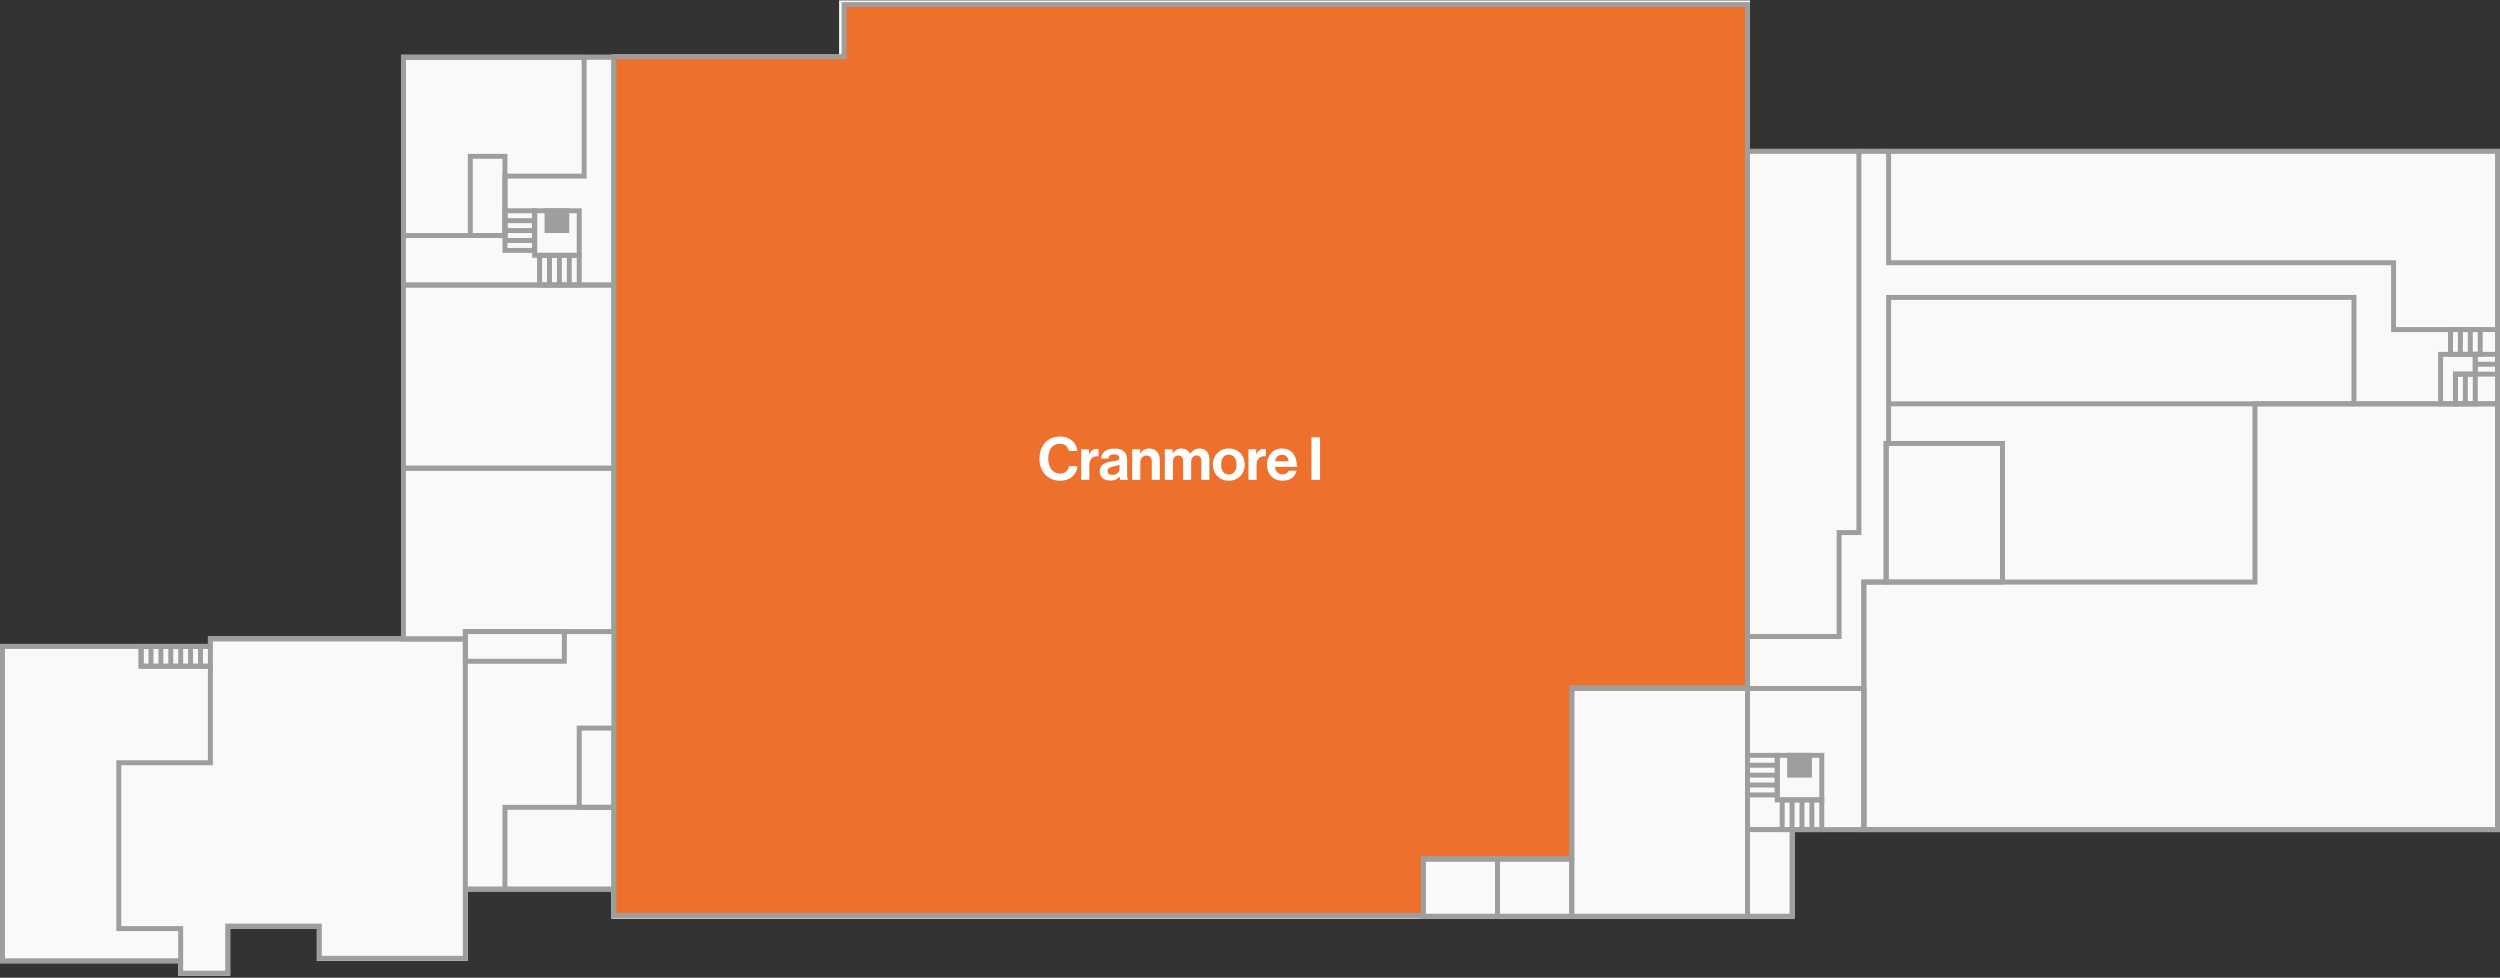 <svg width="1010" height="395" viewBox="0 0 1010 395" fill="none" xmlns="http://www.w3.org/2000/svg">
<rect x="0" y="0" width="1010" height="395" fill="#333333" stroke="none"/>
<path d="M1010 60.153V336.153H725V371.153H247V360.153H189V388.153H128V375.153H93V394.153H72V389.153H0V260.153H84V257.153H162V22.153H339V0.153H707V60.153H1010Z" fill="#F9F9F9"/>
<rect x="218" y="103.153" width="16" height="12" stroke="#9E9E9C" stroke-width="2"/>
<path d="M222 103.153V115.153" stroke="#9E9E9C" stroke-width="2"/>
<path d="M226 103.153V115.153" stroke="#9E9E9C" stroke-width="2"/>
<path d="M230 103.153V115.153" stroke="#9E9E9C" stroke-width="2"/>
<rect x="204" y="101.153" width="16" height="12" transform="rotate(-90 204 101.153)" stroke="#9E9E9C" stroke-width="2"/>
<path d="M204 97.153L216 97.153" stroke="#9E9E9C" stroke-width="2"/>
<path d="M204 93.153L216 93.153" stroke="#9E9E9C" stroke-width="2"/>
<path d="M204 89.153L216 89.153" stroke="#9E9E9C" stroke-width="2"/>
<rect x="216" y="85.153" width="18" height="18" stroke="#9E9E9C" stroke-width="2"/>
<rect x="220" y="84.153" width="10" height="10" fill="#9E9E9C"/>
<path d="M248 23.153V115.153H163V23.153H248Z" stroke="#9E9E9C" stroke-width="2"/>
<path d="M204 95.153H163V23.153H236V71.153H204V95.153Z" stroke="#9E9E9C" stroke-width="2"/>
<rect x="190" y="63.153" width="14" height="32" stroke="#9E9E9C" stroke-width="2"/>
<path d="M129 387.153H188V258.153H85V261.153H57V269.153H85V308.153H48V375.153H73V393.153H92V374.153H129V387.153Z" stroke="#9E9E9C" stroke-width="2"/>
<rect x="57" y="261.153" width="28" height="8" stroke="#9E9E9C" stroke-width="2"/>
<path d="M73 260.868V269.439" stroke="#9E9E9C" stroke-width="2"/>
<path d="M69 260.868V269.44" stroke="#9E9E9C" stroke-width="2"/>
<path d="M65 260.868V269.44" stroke="#9E9E9C" stroke-width="2"/>
<path d="M61 260.868V269.44" stroke="#9E9E9C" stroke-width="2"/>
<path d="M77 260.868V269.439" stroke="#9E9E9C" stroke-width="2"/>
<path d="M81 260.868V269.439" stroke="#9E9E9C" stroke-width="2"/>
<rect x="234" y="294.153" width="14" height="32" stroke="#9E9E9C" stroke-width="2"/>
<rect x="228" y="255.153" width="12" height="40" transform="rotate(90 228 255.153)" stroke="#9E9E9C" stroke-width="2"/>
<rect x="204" y="326.153" width="44" height="33" stroke="#9E9E9C" stroke-width="2"/>
<path d="M248 189.153V255.153H188V258.153H163V189.153H248Z" stroke="#9E9E9C" stroke-width="2"/>
<path d="M248 115.153V189.153H163V115.153H248Z" stroke="#9E9E9C" stroke-width="2"/>
<rect x="720" y="323.153" width="16" height="12" stroke="#9E9E9C" stroke-width="2"/>
<path d="M724 323.153V335.153" stroke="#9E9E9C" stroke-width="2"/>
<path d="M728 323.153V335.153" stroke="#9E9E9C" stroke-width="2"/>
<path d="M732 323.153V335.153" stroke="#9E9E9C" stroke-width="2"/>
<rect x="706" y="321.153" width="16" height="12" transform="rotate(-90 706 321.153)" stroke="#9E9E9C" stroke-width="2"/>
<path d="M706 317.153L718 317.153" stroke="#9E9E9C" stroke-width="2"/>
<path d="M706 313.153L718 313.153" stroke="#9E9E9C" stroke-width="2"/>
<path d="M706 309.153L718 309.153" stroke="#9E9E9C" stroke-width="2"/>
<rect x="718" y="305.153" width="18" height="18" stroke="#9E9E9C" stroke-width="2"/>
<rect x="722" y="304.153" width="10" height="10" fill="#9E9E9C"/>
<rect x="635" y="278.153" width="71" height="92" stroke="#9E9E9C" stroke-width="2"/>
<rect x="706" y="278.153" width="47" height="57" stroke="#9E9E9C" stroke-width="2"/>
<rect x="706" y="335.153" width="18" height="35" stroke="#9E9E9C" stroke-width="2"/>
<rect x="605" y="347.153" width="30" height="23" stroke="#9E9E9C" stroke-width="2"/>
<rect x="575" y="347.153" width="30" height="23" stroke="#9E9E9C" stroke-width="2"/>
<path d="M706 278.153V257.153M706 257.153H743V215.153H751V61.153H706V257.153Z" stroke="#9E9E9C" stroke-width="2"/>
<path d="M763 106.153V61.153H1009V133.153H967V106.153H763Z" stroke="#9E9E9C" stroke-width="2"/>
<rect x="990" y="133.153" width="12" height="10" stroke="#9E9E9C" stroke-width="2"/>
<path d="M994 133.01V143.296" stroke="#9E9E9C" stroke-width="2"/>
<path d="M998 133.01V143.296" stroke="#9E9E9C" stroke-width="2"/>
<rect x="992" y="151.153" width="8" height="12" stroke="#9E9E9C" stroke-width="2"/>
<path d="M996 151.154V163.154" stroke="#9E9E9C" stroke-width="2"/>
<rect x="1000" y="151.153" width="8" height="9" transform="rotate(-90 1000 151.153)" stroke="#9E9E9C" stroke-width="2"/>
<path d="M999.785 147.153L1009.21 147.153" stroke="#9E9E9C" stroke-width="2"/>
<path d="M986 143.153V163.153H992V151.153H1000V143.153H986Z" stroke="#9E9E9C" stroke-width="2"/>
<path d="M753 235.153V335.153H1009V163.153H951V120.153H763V179.153H762V235.153H753Z" stroke="#9E9E9C" stroke-width="2"/>
<path d="M951 163.153H763" stroke="#9E9E9C" stroke-width="2"/>
<path d="M762 179.153H809V235.153H762V179.153Z" stroke="#9E9E9C" stroke-width="2"/>
<path d="M910 235.153H911V234.153V163.153H1009V335.153H753V235.153H910Z" stroke="#9E9E9C" stroke-width="2"/>
<path d="M341 21.849V1.849H706V277.849H636H635V278.849V346.849H576H575V347.849V369.849H248V22.849H340H341V21.849Z" fill="#ED702D" stroke="#9E9E9C" stroke-width="2"/>
<path d="M428.187 194.209C423.363 194.209 419.931 190.489 419.931 185.329C419.931 180.241 423.099 176.353 428.163 176.353C432.387 176.353 434.883 178.873 435.243 182.137H431.787C431.475 180.409 430.179 179.281 428.163 179.281C424.995 179.281 423.483 181.921 423.483 185.329C423.483 188.833 425.307 191.353 428.187 191.353C430.227 191.353 431.667 190.129 431.883 188.329H435.291C435.195 189.841 434.547 191.305 433.395 192.385C432.219 193.489 430.563 194.209 428.187 194.209ZM439.962 181.537V183.505H440.034C440.778 182.113 441.618 181.393 443.058 181.393C443.418 181.393 443.634 181.417 443.826 181.489V184.345H443.754C441.618 184.129 440.082 185.257 440.082 187.849V193.849H436.818V181.537H439.962ZM452.632 193.849C452.44 193.609 452.32 193.033 452.248 192.481H452.2C451.576 193.417 450.688 194.137 448.576 194.137C446.056 194.137 444.28 192.817 444.28 190.369C444.28 187.657 446.488 186.793 449.224 186.409C451.264 186.121 452.2 185.953 452.2 185.017C452.2 184.129 451.504 183.553 450.136 183.553C448.6 183.553 447.856 184.105 447.76 185.281H444.856C444.952 183.121 446.56 181.225 450.16 181.225C453.856 181.225 455.344 182.881 455.344 185.761V192.025C455.344 192.961 455.488 193.513 455.776 193.729V193.849H452.632ZM449.368 191.857C451.24 191.857 452.272 190.705 452.272 189.505V187.657C451.696 187.993 450.808 188.185 449.992 188.377C448.288 188.761 447.448 189.145 447.448 190.297C447.448 191.449 448.216 191.857 449.368 191.857ZM460.611 181.537V183.217H460.683C461.523 181.897 462.651 181.201 464.331 181.201C466.875 181.201 468.579 183.121 468.579 185.809V193.849H465.315V186.289C465.315 184.969 464.547 184.033 463.179 184.033C461.739 184.033 460.683 185.185 460.683 186.865V193.849H457.419V181.537H460.611ZM470.591 193.849V181.537H473.735V183.193H473.807C474.479 182.065 475.679 181.201 477.383 181.201C478.943 181.201 480.191 182.065 480.791 183.361H480.839C481.679 182.017 482.975 181.201 484.535 181.201C487.127 181.201 488.591 182.881 488.591 185.569V193.849H485.327V186.121C485.327 184.729 484.631 184.009 483.431 184.009C482.063 184.009 481.223 185.065 481.223 186.697V193.849H477.959V186.121C477.959 184.729 477.263 184.009 476.063 184.009C474.743 184.009 473.855 185.065 473.855 186.697V193.849H470.591ZM496.439 194.209C492.623 194.209 490.007 191.377 490.007 187.705C490.007 184.033 492.623 181.201 496.439 181.201C500.255 181.201 502.871 184.033 502.871 187.705C502.871 191.377 500.255 194.209 496.439 194.209ZM496.439 191.713C498.431 191.713 499.559 190.105 499.559 187.705C499.559 185.305 498.431 183.673 496.439 183.673C494.423 183.673 493.319 185.305 493.319 187.705C493.319 190.105 494.423 191.713 496.439 191.713ZM507.532 181.537V183.505H507.604C508.348 182.113 509.188 181.393 510.628 181.393C510.988 181.393 511.204 181.417 511.396 181.489V184.345H511.324C509.188 184.129 507.652 185.257 507.652 187.849V193.849H504.388V181.537H507.532ZM518.235 194.209C514.155 194.209 511.851 191.353 511.851 187.681C511.851 184.033 514.323 181.201 517.923 181.201C521.883 181.201 523.995 184.225 523.995 188.617H515.067C515.307 190.513 516.363 191.689 518.211 191.689C519.483 191.689 520.227 191.113 520.587 190.177H523.803C523.347 192.361 521.403 194.209 518.235 194.209ZM517.971 183.721C516.243 183.721 515.403 184.753 515.115 186.361H520.587C520.491 184.801 519.459 183.721 517.971 183.721ZM529.824 193.849V176.689H533.304V193.849H529.824Z" fill="white"/>
<path d="M751 61.153H763" stroke="#9E9E9C" stroke-width="2"/>
<path d="M204 359.153H188" stroke="#9E9E9C" stroke-width="2"/>
<path d="M73 388.153H1V261.153H57" stroke="#9E9E9C" stroke-width="2"/>
<path d="M1009 133.153V163.153" stroke="#9E9E9C" stroke-width="2"/>
</svg>
